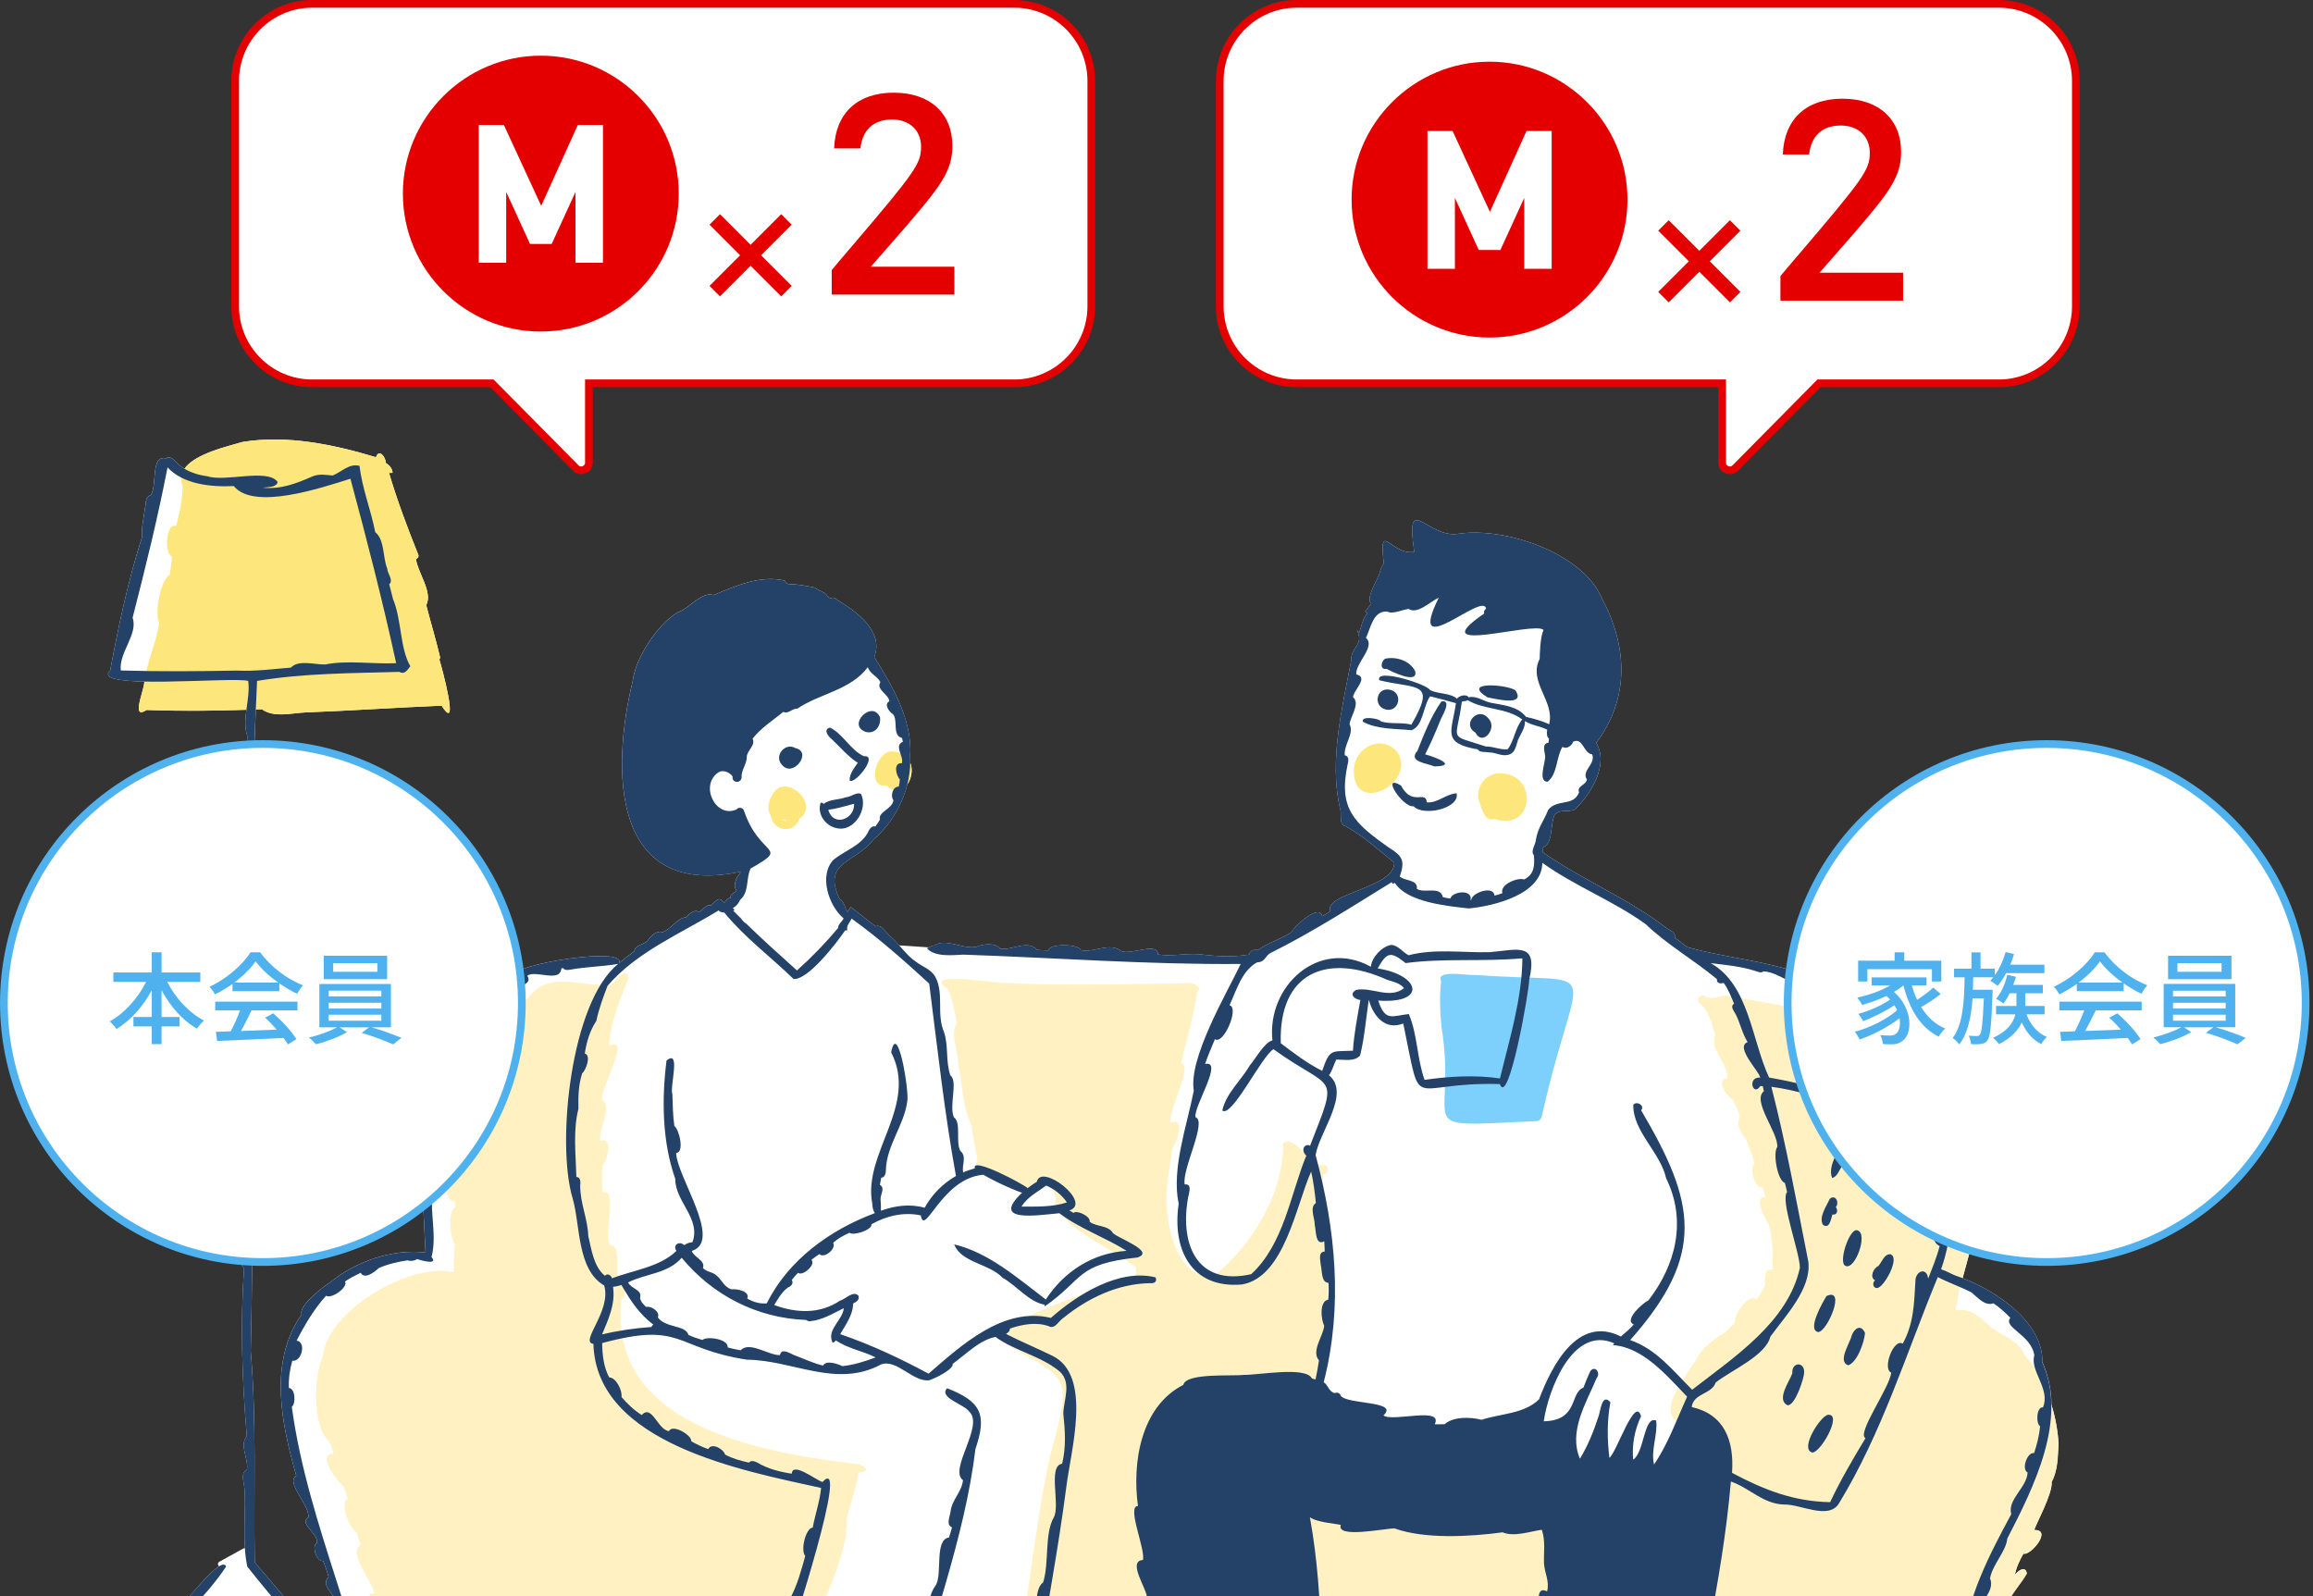 <svg width="300" height="207" viewBox="0 0 300 207" fill="none" xmlns="http://www.w3.org/2000/svg">
<rect x="0" y="0" width="300" height="207" fill="#333333" stroke="none"/>
<path d="M131.544 0.5H40.504C34.983 0.5 30.503 4.98 30.503 10.5V39.72C30.503 45.24 34.983 49.72 40.504 49.72H63.813L74.674 60.7C75.303 61.34 76.383 60.89 76.383 60V49.72H131.544C137.064 49.72 141.544 45.24 141.544 39.72V10.5C141.544 4.98 137.064 0.5 131.544 0.5Z" fill="white" stroke="#E50000" stroke-miterlimit="10"/>
<path d="M70.144 7.22C60.283 7.22 52.254 15.25 52.254 25.11C52.254 34.97 60.273 43 70.144 43C80.013 43 88.034 34.97 88.034 25.11C88.034 15.25 80.013 7.22 70.144 7.22Z" fill="#E50000"/>
<path d="M74.944 16.21L70.194 26.7L65.354 16.21H62.094V34.08H65.654V24.89L68.744 31.64H71.554L74.644 24.89V34.08H78.204V16.21H74.944Z" fill="white"/>
<path d="M93.384 38.44L92.024 37.08L95.994 33.11L92.024 29.14L93.384 27.78L97.354 31.75L101.324 27.78L102.684 29.14L98.714 33.11L102.684 37.08L101.324 38.44L97.354 34.47L93.384 38.44Z" fill="#E50000"/>
<path d="M108.184 19.25C108.354 14.69 111.194 12.02 115.924 12.02C120.654 12.02 123.524 14.72 123.524 18.91C123.524 21.38 122.684 23.17 119.804 26.65C118.354 28.41 116.494 30.57 112.944 34.59H123.784V38.21H107.874V35.03C108.254 34.557 109.12 33.533 110.474 31.96C118.684 22.33 119.464 21.22 119.464 19.05C119.464 16.88 117.944 15.5 115.714 15.5C113.314 15.5 111.864 16.82 111.594 19.25H108.184Z" fill="#E50000"/>
<path d="M168.203 0.5H259.243C264.763 0.5 269.243 4.98 269.243 10.5V39.72C269.243 45.24 264.763 49.72 259.243 49.72H235.933L225.074 60.7C224.444 61.34 223.363 60.89 223.363 60V49.72H168.203C162.683 49.72 158.203 45.24 158.203 39.72V10.5C158.203 4.98 162.683 0.5 168.203 0.5Z" fill="white" stroke="#E50000" stroke-miterlimit="10"/>
<path d="M193.194 8C183.334 8 175.304 16.03 175.304 25.89C175.304 35.75 183.324 43.78 193.194 43.78C203.064 43.78 211.084 35.75 211.084 25.89C211.084 16.03 203.064 8 193.194 8Z" fill="#E50000"/>
<path d="M197.994 16.99L193.244 27.48L188.404 16.99H185.144V34.86H188.704V25.67L191.794 32.42H194.604L197.694 25.67V34.86H201.254V16.99H197.994Z" fill="white"/>
<path d="M216.433 39.22L215.073 37.86L219.043 33.89L215.073 29.92L216.433 28.56L220.403 32.53L224.373 28.56L225.733 29.92L221.763 33.89L225.733 37.86L224.373 39.22L220.403 35.25L216.433 39.22Z" fill="#E50000"/>
<path d="M231.234 20.03C231.404 15.47 234.244 12.8 238.974 12.8C243.704 12.8 246.574 15.5 246.574 19.69C246.574 22.16 245.734 23.95 242.854 27.43C241.404 29.19 239.544 31.35 235.994 35.37H246.834V38.99H230.924V35.81C231.304 35.337 232.17 34.313 233.524 32.74C241.734 23.11 242.514 22 242.514 19.83C242.514 17.66 240.994 16.28 238.764 16.28C236.364 16.28 234.914 17.6 234.644 20.03H231.234Z" fill="#E50000"/>
<g clip-path="url(#clip0_73_8)">
<path d="M267.004 187.274C266.895 185.601 266.599 183.874 266.087 182.233C266.065 180.319 265.708 178.442 264.892 176.643C265.026 171.602 259.1 167.516 254.55 165.771C255.795 161.222 257.173 156.544 257.325 151.837C255.838 149.237 252.652 148.469 250.616 146.426C251.468 141.094 248.992 137.554 245.095 135.113C244.68 134.255 244.193 133.414 243.619 132.603C243.114 131.687 241.147 129.013 239.96 129.709C234.063 124.801 225.565 124.747 218.849 122.844C218.289 122.439 217.748 122.008 217.21 121.573C217.427 120.898 216.521 120.668 216.11 120.331C211.061 116.464 205.204 114.105 200.08 110.522C200.094 110.332 200.076 110.138 200.055 109.962C201.48 109.409 201.04 107.072 201.599 105.768C202.321 104.813 203.396 105.445 204.266 104.978C206.348 103.022 208.723 99.101 207.027 96.361C211.422 90.534 211.094 83.73 207.712 77.49C205.237 71.735 195.147 68.249 188.99 69.254C185.017 69.703 182.274 63.667 183.433 71.588C180.409 72.072 178.77 67.229 179.492 73.142C179.03 73.53 179.037 74.277 178.752 74.794C178.482 75.465 177.125 77.666 177.854 78.309C177.583 78.639 177.32 78.977 177.06 79.314C177.161 79.393 177.258 79.469 177.359 79.54C176.728 80.118 176.602 81.346 176.248 82.108C176.172 81.96 176.075 81.817 175.974 81.669C177.017 83.709 175.144 83.885 175.259 85.662C174.065 91.82 172.39 98.717 173.787 104.777C174.083 105.506 173.57 106.935 174.505 107.158C176.825 108.411 178.767 110.217 180.835 111.876C180.954 115.154 171.632 115.875 172.545 118.187C172.195 118.403 171.856 118.629 171.492 118.823C171.145 117.135 167.836 120.133 167.533 120.891C166.118 121.821 164.541 122.234 163.148 123.218C162.621 123.149 162.087 123.304 162.015 123.81C159.695 124.183 157.566 124.015 155.375 123.749C153.585 123.652 151.987 124.069 150.175 123.796C150.215 122.119 146.61 123.914 145.426 123.354C143.91 122.151 141.922 123.62 140.179 123.232C139.951 122.413 136.065 122.338 135.967 123.279C135.477 123.261 134.997 123.232 134.509 123.207C133.308 121.796 131.193 123.325 129.714 123.045C129.169 122.227 127.418 122.424 126.624 122.808C124.914 123.142 122.579 121.623 121.226 122.618C120.955 122.643 120.688 122.74 120.454 122.873C119.176 122.787 117.899 122.701 116.621 122.611C116.246 122.184 115.867 121.771 115.445 121.426C114.889 121.035 114.376 119.828 113.601 120.141C112.46 119.387 111.399 118.381 110.331 117.635C110.208 117.854 110.068 118.065 109.934 118.281C109.534 117.789 109.537 116.906 108.924 116.644C106.535 111.725 110.941 111.969 113.287 108.892C115.423 107.05 116.989 104.497 117.678 101.718C118.209 100.975 118.415 99.851 118.057 98.939C118.065 98.638 118.065 98.332 118.05 98.031C118.364 93.511 115.787 88.98 113.391 85.228C114.723 81.791 110.898 79.189 108.584 77.813C108.393 77.591 108.119 77.433 107.834 77.562C107.35 77.627 107.282 77.074 106.928 76.894C106.509 76.647 106.048 76.528 105.705 76.223C105.261 76.126 104.799 76.011 104.341 75.964C104.348 75.964 104.359 75.964 104.366 75.964C103.929 75.864 103.482 75.842 103.038 75.788H103.052C102.605 75.727 101.937 75.914 101.814 75.311C98.552 74.546 95.47 75.993 92.54 77.178C91.093 76.647 89.339 78.93 87.906 79.425C85.301 80.919 82.382 85.385 82.06 88.337C79.256 99.808 79.274 116.618 96.037 113.064C96.022 113.15 96.004 113.233 95.976 113.319V113.312C95.474 113.76 95.023 114.927 95.51 115.495C95.312 115.843 94.655 115.918 94.756 116.457C94.38 116.489 94.139 116.802 93.908 117.143C93.338 116.112 92.829 116.834 92.226 117.451C91.584 117.204 91.19 118.062 90.638 118.274C90.046 117.875 89.375 118.579 88.967 118.97C87.784 119.092 87.084 120.5 85.907 120.902C85.211 120.622 84.316 121.437 83.998 122.015C83.515 122.496 82.295 122.614 82.281 123.376C81.566 123.878 80.953 124.359 80.27 124.937C81.512 122.708 66.651 124.945 66.15 126.693C52.877 131.386 54.609 150.544 55.194 162.457C51.022 161.911 46.081 163.613 42.83 166.317C42.112 166.733 38.662 169.34 39.12 170.489C34.782 176.661 36.515 184.682 38.427 191.41C36.984 192.232 40.113 195.13 40.012 196.789C38.709 197.579 41.257 198.857 41.116 200.088C40.365 200.462 41.04 202.591 41.91 202.454C42.188 203.122 42.429 203.811 42.617 204.512C41.448 205.725 43.591 206.727 43.516 208.005C42.332 208.874 43.927 210.213 44.169 211.032C43.22 211.455 44.324 214.385 45.208 214.468C45.89 215.778 44.977 217.968 46.489 218.816C46.626 219.43 46.738 220.051 46.836 220.676C46.644 221.3 46.702 223.146 47.547 223.254C48.517 227.602 47.557 232.068 53.927 231.163C53.898 234.362 54.973 237.428 55.284 240.624C55.201 241.636 56.352 241.59 57.074 241.723C57.687 241.769 58.719 242.035 58.983 241.238C59.21 238.911 59.618 236.513 59.715 234.14C62.299 233.838 64.865 233.332 67.452 233.508C76.831 233.939 86.485 233.422 95.961 233.59C95.438 234.244 94.9 234.89 94.337 235.526C92.872 233.328 90.613 233.924 89.029 235.565C87.838 237.834 88.913 240.839 90.48 242.703C94.279 246.864 98.711 251.83 104.388 253.201C106.975 255.176 113.813 256.695 115.264 252.853C118.591 253.84 121.872 251.901 120.291 248.221C118.465 245.392 117.469 241.256 114.293 239.637C113.961 238.326 114.073 237.206 114.593 235.903C114.748 235.54 114.911 235.181 115.077 234.818C115.398 235.009 116.004 234.912 116.589 234.657C118.205 234.413 119.865 234.427 121.5 234.132C124.78 235.777 128.945 234.316 132.521 234.685C136.047 235.687 140.15 234.377 143.834 234.739C145.491 234.883 151.362 234.818 153.567 233.953C153.748 237.27 153.56 241.066 157.573 240.599C157.046 241.712 156.176 242.886 155.054 243.392C151.965 242.29 148.295 245.442 146.101 247.496C140.482 250.153 144.747 257.161 149.782 256.996C154.982 256.935 171.456 250.3 174.667 246.469C174.851 243.827 172.195 244.57 170.535 244.99C170.719 243.848 170.301 242.584 170.283 241.428C171.34 241.148 172.141 240.286 171.077 239.292C171.434 237.49 171.629 235.622 171.705 233.752C173.924 233.626 176.154 233.608 178.37 233.831C178.207 233.953 178.063 234.1 177.951 234.276C180.261 234.919 183.126 234.204 185.515 233.939C188.113 233.906 191.358 235.001 193.685 233.91C195.432 234 197.287 234.513 199.066 234.685C199.059 235.992 199.124 237.288 199.347 238.567C199.997 238.502 200.903 238.344 201.668 238.38C201.498 240.01 200.329 241.597 200.571 243.252C197.597 244.362 195.472 247.144 195.692 250.404C194.851 254.519 201.033 254.443 203.739 254.601C208.376 254.07 218.448 256.167 217.979 249.09C218.17 246.825 216.583 244.304 214.461 243.274C214.591 241.992 213.923 240.663 213.898 239.371C215.572 239.64 216.142 238.211 216.467 236.897C216.557 236.502 216.676 236.096 216.803 235.687C219.289 236.283 223.017 237.303 221.949 235.554C224.035 235.748 226.229 235.716 228.145 236.617C228.665 236.922 229.628 236.599 229.267 235.91C230.487 235.648 235.543 237.744 234.828 235.547C235.546 235.353 238.708 236.283 240.274 236.348C240.371 237.095 240.411 237.845 240.292 238.603C240.346 239.615 239.621 241.924 240.833 242.351C241.872 242.304 243.662 242.836 244.034 241.514C244.218 239.536 244.669 237.59 244.983 235.63C245.824 235.719 246.373 235.565 246.16 234.761C254.355 233.088 255.549 239.313 255.972 231.827C256.795 229.623 256.809 226.851 257.094 224.492C256.989 223.491 258.328 222.137 257.437 221.379C257.17 220.256 259.967 216.256 258.058 216.633C258.234 215.764 258.469 214.902 258.862 214.105C260.06 213.976 260.674 211.402 258.996 212.091C258.981 210.96 262.33 208.31 260.317 208.055C260.926 206.587 262.135 205.406 262.872 204.07C262.666 202.986 261.746 203.732 261.32 204.253C261.493 203.277 261.937 202.357 262.428 201.499C263.283 201.858 266.26 198.358 263.824 198.444C263.969 197.816 266.231 193.722 266.087 192.193C266.899 190.721 266.874 188.926 266.978 187.267L267.004 187.274Z" fill="white"/>
<path d="M43.692 215.441C43.606 215.441 43.523 215.433 43.436 215.433C40.333 210.906 36.504 206.763 33.036 202.63C32.884 193.482 33.306 184.391 32.52 175.26C33.195 147.413 32.004 119.821 33.177 92.013C33.444 92.002 33.711 91.999 33.978 91.988C35.519 93.126 37.85 92.473 39.654 92.397C45.486 92.175 51.437 91.766 57.283 91.525C59.694 95.349 57.283 86.452 56.983 85.54C57.052 85.45 57.074 85.349 57.077 85.242C56.55 82.98 55.865 80.743 55.284 78.488C56.15 76.826 54.255 74.413 53.945 72.525C54.197 72.406 54.284 72.234 54.284 72.033C52.877 68.528 51.534 64.974 50.455 61.33C50.603 61.344 50.758 61.344 50.913 61.322C50.921 60.773 50.473 60.321 50.04 60.037C50.04 59.305 49.163 58.127 48.763 59.301C43.285 57.653 37.208 56.378 31.477 57.319C29.546 57.883 25.31 58.831 23.935 60.784C23.866 60.741 23.79 60.708 23.725 60.662C23.101 60.382 22.246 58.877 21.553 59.445C19.496 58.96 20.409 62.952 19.55 64.231C18.753 64.453 18.98 65.347 18.799 65.893C18.67 67.142 18.302 68.417 18.417 69.663C16.609 75.296 15.378 81.152 14.296 86.933C13.166 87.988 15.451 88.329 18.731 88.398C18.72 88.473 18.706 88.549 18.698 88.624C18.612 89.722 16.981 93.41 19.016 92.081C23.325 92.239 27.645 92.193 31.96 92.053C31.805 93.237 31.708 94.401 32.076 95.449C32.076 95.981 32.054 96.501 32.025 97.033C31.232 97.007 31.116 101.108 31.989 101.047C31.989 101.801 31.942 102.655 31.849 103.434C30.69 103.136 30.643 107.459 31.621 107.506C31.661 108.411 31.665 109.319 31.646 110.227C31.646 110.22 31.639 110.26 31.639 110.296C30.661 110.471 30.008 114.909 31.769 114.216C31.758 114.812 31.73 115.408 31.672 116.001C31.008 116.18 31.213 117.046 31.134 117.57C30.914 118.697 31.56 119.559 31.437 120.643C30.416 122.496 31.657 125.239 31.076 127.389C31.181 128.327 29.738 132.714 31.34 132.412C31.38 133.231 31.408 134.06 31.416 134.883C30.766 135.199 30.705 139.144 31.39 139.507C31.776 141.187 30.369 145.514 31.791 146.304C32.256 148.013 30.535 150.185 31.812 151.574C32.419 153.345 30.42 155.847 31.758 157.29C32.303 159.276 30.225 163.358 31.654 164.45C31.159 171.645 31.387 178.958 32.015 186.286C30.979 187.435 32.292 189.252 32.022 190.631C31.055 190.994 31.784 192.616 31.722 193.399C31.722 193.388 31.722 193.374 31.722 193.36C31.867 195.844 31.61 198.325 31.769 200.803C31.704 200.795 31.632 200.803 31.56 200.842C30.524 201.413 29.488 201.984 28.453 202.551C28.193 202.695 28.236 202.993 28.41 203.147C25.855 204.734 19.153 214.41 16.844 214.963C22.358 216.525 28.449 214.977 34.169 215.656C35.226 215.803 46.471 217.778 43.703 215.444L43.692 215.441Z" fill="white"/>
<path d="M267.004 187.274C266.83 184.589 266.17 181.77 264.921 179.372C265.156 178.277 263.189 176.632 262.543 175.641C261.89 173.972 259.764 173.247 258.353 172.259C257.047 171.056 255.647 169.541 253.644 169.951C253.666 169.473 253.991 168.593 253.972 167.929C255.326 162.712 257.148 157.291 257.329 151.837C255.842 149.238 252.655 148.469 250.62 146.426C252.796 132.783 233.233 130.837 223.638 129.113C222.88 129.268 222.111 129.634 221.346 129.307C220.715 128.751 219.776 129.569 220.505 130.144C221.646 131.163 221.96 132.732 222.472 134.161C221.664 136.111 224.208 137.931 224.013 139.863C222.367 139.999 224.193 142.527 224.803 142.635C225.146 143.374 225.428 144.132 225.691 144.904C225.049 145.582 225.839 147.155 226.438 147.683C226.839 148.738 227.279 149.78 227.571 150.878C226.806 151.575 227.669 154.314 228.564 153.945C228.711 154.368 228.849 154.763 228.964 155.201C227.221 155.277 229.191 158.386 229.397 158.802C229.913 160.659 229.96 162.752 229.913 164.701C228.903 164.389 228.809 165.879 228.979 166.565C228.675 167.304 228.311 167.944 227.773 168.561C226.846 167.552 224.749 170.762 225.005 171.588C224.572 172.04 224.132 172.428 223.641 172.873C222.411 173.602 220.588 174.934 220.09 176.245C213.208 185.939 218.225 182.7 221.981 189.597C222.533 191.917 220.614 194.035 220.844 196.387C217.322 194.297 213.183 193.895 209.336 192.714C203.483 189.694 197.045 189.683 190.809 188.136C174.895 183.591 162.686 188.161 163.726 206.425C164.963 215.574 161.968 225.713 165.559 234.298C169.767 233.856 174.108 233.404 178.388 233.831C178.226 233.953 178.081 234.1 177.969 234.276C180.279 234.919 183.144 234.204 185.533 233.939C188.131 233.906 191.376 235.002 193.703 233.91C196.24 234.039 199.012 235.084 201.448 234.642C203.472 234.783 205.764 235.562 207.734 235.131C209.214 234.937 214.609 236.879 214.912 235.368C216.03 235.203 223.425 237.938 221.974 235.562C224.06 235.756 226.254 235.723 228.17 236.624C228.69 236.93 229.653 236.606 229.292 235.917C230.512 235.655 235.568 237.752 234.854 235.554C236.008 235.242 243.489 237.845 240.476 235.052C241.782 234.377 246.762 236.94 246.188 234.768C254.384 233.095 255.578 239.321 256.001 231.835C256.823 229.63 256.838 226.858 257.123 224.5C257.018 223.498 258.361 222.144 257.466 221.387C257.199 220.263 259.995 216.263 258.086 216.64C258.263 215.771 258.498 214.91 258.891 214.113C260.089 213.983 260.703 211.409 259.025 212.098C259.01 210.967 262.356 208.318 260.345 208.063C260.955 206.594 262.164 205.413 262.9 204.077C262.695 202.993 261.775 203.74 261.349 204.26C261.522 203.284 261.966 202.365 262.457 201.507C263.312 201.866 266.289 198.365 263.853 198.451C263.998 197.823 266.26 193.73 266.116 192.2C266.928 190.728 266.903 188.933 267.007 187.274H267.004Z" fill="#FFF1C2"/>
<path d="M167.14 178.639C168.489 178.711 169.095 180.058 170.2 180.571C172.325 181.067 172.394 165.768 172.062 163.93C172.221 162.687 172.332 161.438 172.379 160.185C172.892 157.636 171.286 154.932 171.618 152.304C172.581 152.271 172.318 150.825 171.394 151.151C169.749 150.907 167.89 147.155 166.425 148.257C166.515 154.677 162.459 161.466 157.457 165.488C152.701 165.911 151.478 159.596 151.272 155.926C151.276 153.593 151.734 151.202 152.066 148.968C152.625 148.265 153.809 144.638 151.806 145.669C151.535 143.895 154.823 138.097 153.195 137.885C153.903 134.743 154.906 131.645 155.292 128.471C155.422 128.438 155.537 128.388 155.631 128.288C155.148 127.444 154.166 127.433 153.275 127.541C145.476 127.634 137.718 127.885 129.908 127.455C128.905 127.473 119.27 125.918 122.925 128.234C123.557 129.648 123.849 131.232 124.095 132.747C123.167 134.09 124.351 136.466 124.297 138.132C124.878 140.621 124.78 143.579 125.968 145.798C126.173 147.385 126.516 148.947 126.794 150.519C125.672 152.192 129.306 152.39 130.302 153.079C131.875 153.905 133.445 156.655 134.618 153.733C136.18 153.194 137.4 155.036 136.743 156.418C139.143 160.034 143.964 161.797 147.371 164.371C147.353 164.845 147.313 165.294 147.284 165.825C144.924 166.041 128.905 171.563 129.403 173.685C138.291 179.045 139.378 177.562 136.271 188.477C133.73 199.927 133.163 211.671 130.215 223.035C119.36 217.085 118.4 225.394 115.095 233.609C114.366 235.059 115.528 235.124 116.614 234.65C118.231 234.406 119.891 234.42 121.525 234.126C124.806 235.77 128.966 234.309 132.546 234.678C136.072 235.68 140.175 234.37 143.856 234.732C145.798 234.901 153.531 234.786 154.368 233.436C155.224 232.539 154.188 230.851 154.206 229.702C155.689 229.993 153.628 225.598 153.704 224.633C152.853 222.683 151.932 209.194 149.915 210.246C148.876 203.377 149.453 196.487 149.818 189.608C150.092 179.049 158.872 178.923 167.143 178.636L167.14 178.639ZM152.409 228.288C152.355 228.722 152.326 229.171 152.322 229.62C151.839 227.731 151.312 225.85 151.138 223.922C151.564 225.376 152.001 226.83 152.409 228.288ZM151.333 220.683C150.554 218.881 150.381 216.963 150.323 215.021C150.608 216.92 150.965 218.787 151.333 220.683Z" fill="#FFF1C2"/>
<path d="M111.338 189.91C98.816 188.405 78.776 185.07 80.606 168.55C81.263 168.191 81.212 166.457 80.386 166.328C79.549 165.143 80.805 161.373 79.105 161.474C78.239 160.152 80.162 153.808 78.145 154.673C78.08 153.521 78.073 152.401 78.12 151.248C78.574 150.792 79.805 147.421 77.863 147.945C77.521 146.448 79.523 143.618 78.134 142.724C77.665 141.382 82.035 134.294 79.004 135.612C79.184 132.503 80.433 129.67 81.541 126.83C81.234 125.44 79.92 126.851 79.596 127.533C75.792 128.42 71.267 125.487 68.484 129.49C66.803 130.122 64.814 131.041 63.919 132.65C62.916 133.788 59.268 136.621 60.697 138.578C60.285 139.533 59.917 140.516 59.665 141.525C58.319 141.317 59.758 145.101 59.069 146.315C57.409 145.812 57.514 151.245 59.011 150.936C58.997 151.09 58.983 151.241 58.968 151.392C57.304 150.735 57.445 156.077 58.993 155.776C59.008 156.045 59.022 156.311 59.037 156.583C58.07 156.971 58.344 160.677 59.011 161.38C58.903 162.587 58.809 163.793 58.838 165.021C53.201 163.635 42.328 170.08 41.877 175.947C40.647 178.51 40.506 185.213 42.758 187.016C42.938 187.533 43.111 188.035 43.288 188.556C40.87 188.47 43.996 192.567 44.548 192.724C44.75 193.285 44.941 193.838 45.107 194.408C43.988 194.965 45.349 198.311 46.255 198.785C46.431 199.324 46.605 199.862 46.778 200.401C45.002 201.262 48.395 205.244 48.561 206.662C46.121 206.246 50.621 212.77 50.379 214.4C49.535 216.489 52.072 219.696 52.224 222.083C52.389 225.3 53.689 229.002 54.439 232.287C54.62 232.948 54.428 234.1 55.28 234.298C59.398 234.642 63.407 233.231 67.47 233.508C77.171 233.953 87.17 233.379 96.961 233.605C102.529 234.858 104.185 229.185 105.99 225.203C106.618 225.315 106.885 224.482 106.398 224.155C106.372 223.835 106.008 223.606 105.701 223.688C104.528 223.081 103.139 223.024 101.851 223.189C102.352 221.954 102.857 220.719 103.355 219.484C103.879 219.642 105.322 214.967 104.86 214.734C105.586 208.605 109.916 203.054 109.837 196.929C110.309 194.965 111.092 193.022 111.313 191.008C111.576 190.994 111.829 190.915 112.078 190.818C112.835 190.703 111.767 189.895 111.341 189.917L111.338 189.91Z" fill="#FFF1C2"/>
<path d="M186.944 133.059C189.174 146.768 182.292 146.168 199.268 145.41C199.834 145.446 199.993 144.822 200.073 144.38C204.677 123.746 208.716 127.738 191.444 126.453C190.427 126.554 186.208 125.713 186.915 127.211C186.706 129.135 186.756 131.131 186.948 133.059H186.944Z" fill="#7DD0FC"/>
<path d="M100.183 103.09C99.826 103.618 99.617 104.314 99.682 105.047C99.718 105.294 99.823 105.539 99.963 105.747C100.234 107.836 102.976 108.239 103.695 106.181C106.484 104.289 101.71 100.017 100.18 103.09H100.183ZM101.457 106.257C101.457 106.257 101.464 106.249 101.472 106.246C101.656 106.332 101.858 106.393 102.071 106.425C101.861 106.53 101.659 106.454 101.461 106.257H101.457Z" fill="#FDE67C"/>
<path d="M115.881 97.457C113.59 97.184 112.316 102.322 114.979 101.884C117.819 104.573 120.212 97.888 115.881 97.457ZM116.693 101.022C116.693 101.022 116.693 101.018 116.693 101.015C116.693 101.015 116.69 101.018 116.686 101.022C116.802 100.774 117.007 100.584 117.162 100.361C117.162 100.361 117.162 100.369 117.159 100.369C117.159 100.369 117.162 100.361 117.166 100.361C117.065 100.62 116.881 100.828 116.69 101.022H116.693Z" fill="#FDE67C"/>
<path d="M194.49 100.293C192.53 100.347 191.246 102.315 191.888 104.06C192.155 104.828 192.668 106.706 193.783 106.196C199.055 107.984 199.553 100.232 194.49 100.293Z" fill="#FDE67C"/>
<path d="M175.602 99.88C175.429 105.883 183.913 101.564 181.195 97.507C179.106 95.101 175.606 97.051 175.602 99.88Z" fill="#FDE67C"/>
<path d="M57.077 85.242C56.55 82.98 55.865 80.743 55.284 78.489C56.15 76.826 54.255 74.413 53.945 72.525C54.197 72.406 54.284 72.234 54.284 72.033C52.877 68.529 51.534 64.974 50.455 61.33C50.603 61.344 50.758 61.344 50.913 61.323C50.921 60.774 50.473 60.321 50.04 60.038C50.04 59.305 49.163 58.127 48.763 59.301C43.285 57.654 37.208 56.379 31.477 57.32C28.915 58.066 22.275 59.495 23.693 63.053C23.664 64.823 23.267 66.525 22.841 68.249C21.535 67.66 21.232 71.911 22.318 72.155C22.267 72.959 22.141 73.771 22.015 74.572C20.853 75.11 19.99 79.584 20.647 80.761C20.294 83.429 18.955 86.003 18.698 88.628C18.612 89.727 16.981 93.414 19.016 92.085C23.996 92.269 28.991 92.186 33.981 91.989C35.522 93.127 37.854 92.473 39.658 92.398C45.49 92.175 51.44 91.766 57.286 91.525C59.697 95.349 57.286 86.452 56.987 85.54C57.056 85.45 57.077 85.35 57.081 85.242H57.077Z" fill="#FDE67C"/>
<path d="M120.313 248.218C118.487 245.388 117.491 241.252 114.315 239.633C113.983 238.323 114.095 237.202 114.615 235.899C116.278 232.007 118.501 228.111 120.576 224.273C124.484 224.331 128.501 225.253 132.369 224.719C133.766 225.918 134.221 217.645 134.546 216.54C135.754 208.641 137.27 200.86 138.288 192.972C138.854 188.186 141.763 178.409 136.483 175.835C134.488 174.859 132.456 174.022 130.479 173.006C130.8 172.816 131.02 172.575 130.973 172.32C132.557 171.774 134.394 171.43 136.018 172.004C136.844 172.478 137.328 171.257 137.97 170.895C141.135 168.338 144.978 166.504 149.139 166.425C149.67 166.479 150.124 166.288 149.886 165.674C145.195 164.504 139.782 167.85 136.303 170.931C130.121 169.448 124.694 174.478 120.435 178.165C116.69 176.147 112.922 174.388 108.978 173.038C109.678 171.807 110.656 170.532 110.645 169.071C111.085 168.852 111.489 168.582 111.36 168.08C110.703 167.297 109.671 168.503 108.942 168.701C106.297 170.464 103.287 170.313 100.414 169.261C100.934 168.428 101.367 167.599 102.197 166.988C102.583 166.852 102.991 166.428 102.691 166.015C102.951 165.692 103.215 165.365 103.521 165.085C104.11 165.567 105.871 164.008 105.243 163.402C105.578 163.139 105.918 162.892 106.268 162.655C106.924 163.287 108.501 161.937 108.061 161.197C108.671 160.63 109.422 160.231 110.179 159.887C110.641 160.321 113.164 159.524 113.03 158.781C114.972 157.696 117.198 157.161 119.429 157.635C119.916 160.54 122.132 152.792 127.545 152.365C129.277 153.388 132.164 154.637 132.579 154.684C128.389 158.63 134.506 157.617 137.4 157.355C140.042 159.359 143.3 160.457 146.122 162.231C141.716 162.518 138.028 164.902 135.643 168.543C132.074 165.843 128.219 162.436 123.763 161.398C124.668 163.786 128.302 163.872 130.027 165.717C131.839 166.719 133.456 168.877 135.495 169.218C135.495 169.293 135.484 169.369 135.491 169.448C140.659 165.843 139.508 163.944 147.544 163.093C149.883 162.303 145.061 160.63 144.35 159.93C143.744 158.878 142.182 159.147 141.334 158.454C141.489 157.783 139.72 156.906 139.23 157.309C139.118 157.23 138.919 157.115 138.688 157C141.767 156.023 135.047 150.771 134.477 153.273C134.177 153.456 133.744 153.747 133.286 154.099C132.882 153.661 125.953 149.948 126.44 151.524C125.913 151.711 125.419 151.822 124.928 152.063C124.701 151.101 125.455 150.038 124.557 149.266C123.903 148.038 124.723 145.622 123.716 144.9C123.066 143.385 124.29 140.204 123.261 139.482C122.626 137.612 123.052 135.626 122.424 133.82C121.446 131.512 122.46 128.934 121.345 126.761C120.811 125.717 119.638 125.393 118.761 124.708C117.451 123.832 116.617 122.378 115.452 121.426C114.896 121.035 114.384 119.828 113.608 120.141C112.467 119.387 111.406 118.381 110.338 117.635C110.216 117.854 110.075 118.065 109.941 118.281C109.541 117.789 109.544 116.906 108.931 116.644C106.542 111.725 110.952 111.969 113.294 108.892C116.35 106.253 118.256 102.153 118.054 98.035C118.368 93.514 115.791 88.983 113.395 85.231C114.726 81.795 110.901 79.192 108.588 77.817C108.397 77.594 108.123 77.436 107.837 77.566C107.354 77.63 107.285 77.077 106.932 76.898C106.513 76.65 106.051 76.532 105.708 76.227C105.264 76.129 104.802 76.015 104.344 75.968C104.351 75.968 104.362 75.968 104.369 75.968C103.933 75.867 103.485 75.846 103.041 75.792H103.056C102.608 75.731 101.941 75.918 101.818 75.314C98.556 74.55 95.474 75.997 92.544 77.181C91.097 76.65 89.343 78.937 87.91 79.429C85.305 80.923 82.385 85.389 82.064 88.341C79.26 99.812 79.278 116.622 96.04 113.068C96.026 113.154 96.008 113.236 95.979 113.323V113.315C95.478 113.764 95.026 114.931 95.514 115.498C95.315 115.847 94.658 115.922 94.759 116.461C94.384 116.493 94.142 116.805 93.911 117.146C93.341 116.116 92.832 116.838 92.23 117.455C91.587 117.207 91.194 118.065 90.642 118.277C90.05 117.879 89.379 118.582 88.971 118.974C87.787 119.092 87.087 120.503 85.911 120.905C85.214 120.625 84.319 121.44 84.002 122.019C83.518 122.5 82.299 122.618 82.284 123.379C81.57 123.882 80.956 124.363 80.274 124.941C81.515 122.711 66.655 124.948 66.153 126.697C52.88 131.389 54.612 150.548 55.197 162.461C51.025 161.915 46.085 163.617 42.834 166.321C42.115 166.737 38.666 169.344 39.124 170.493C34.786 176.664 36.518 184.685 38.431 191.414C36.987 192.236 40.116 195.134 40.015 196.792C38.712 197.579 41.26 198.86 41.119 200.092C40.369 200.465 41.044 202.594 41.913 202.458C42.191 203.126 42.433 203.815 42.621 204.515C41.451 205.729 43.595 206.731 43.519 208.009C42.336 208.878 43.931 210.217 44.172 211.035C43.223 211.459 44.328 214.389 45.212 214.471C45.894 215.782 44.981 217.972 46.493 218.819C46.63 219.433 46.742 220.055 46.839 220.679C46.648 221.304 46.706 223.149 47.55 223.257C48.521 227.605 47.561 232.072 53.93 231.167C53.901 234.366 54.977 237.432 55.287 240.628C55.204 241.64 56.355 241.593 57.077 241.726C57.691 241.773 58.723 242.039 58.986 241.242C59.318 237.849 60.047 234.298 59.618 230.894C65.911 231.217 72.234 230.521 78.484 231.364H78.466C84.009 231.063 89.53 230.305 95.156 231.074C95.907 231.135 98.209 231.228 97.184 229.989C96.189 229.803 95.084 230.061 94.045 229.899C93.504 228.689 91.685 229.939 90.642 229.537C89.693 229.35 87.946 228.672 87.286 229.591C86.221 229.756 81.988 228.151 82.158 229.885C81.068 230.169 76.68 228.549 76.499 230.022C75.236 229.738 74.016 229.102 72.559 229.246C72.003 229.246 71.068 229.117 71.09 229.878C70.307 229.372 66.684 229.185 66.012 229.925C64.096 230.029 61.527 228.607 59.82 229.716C56.673 228.409 52.216 232.086 49.712 228.826C50.004 228.786 50.322 228.7 50.553 228.506C50.372 228.158 49.889 227.86 49.416 227.745C47.431 212.296 39.929 197.923 37.85 182.47C38.391 182.047 38.312 180.061 37.467 180.022C37.42 178.815 37.579 177.652 37.915 176.481C39.117 176.697 39.777 174.04 38.474 173.882C39.528 171.814 40.798 169.692 42.296 168.055C42.942 168.521 45.19 166.988 44.753 166.202C45.046 165.997 45.356 165.829 45.663 165.649C45.663 165.649 45.659 165.649 45.656 165.653C46.024 165.455 46.395 165.261 46.774 165.078C47.29 166.005 48.615 164.963 49.12 164.471C50.304 163.947 51.581 163.664 52.859 163.463C53.252 163.606 53.761 163.531 54.114 163.301C54.598 163.484 56.9 164.109 55.969 163.039C56.677 160.332 55.782 157.474 56.074 154.677C56.547 153.919 57.048 151.165 55.778 151.047C55.771 150.472 55.829 149.902 55.894 149.331C56.572 149.097 56.781 146.512 56.211 146.081C55.572 143.863 58.506 140.146 57.124 139.037C57.362 138.287 57.647 137.551 57.994 136.843C59.048 137.475 60.004 134.707 59.019 134.337C60.769 131.616 63.273 129.023 66.37 127.81C67.077 128.248 69.199 127.562 68.376 126.557C69.455 125.753 72.66 127.53 72.808 125.598C72.88 125.587 72.956 125.569 73.031 125.559C73.237 125.875 73.656 125.817 73.98 125.76C76.023 125.386 78.159 125.365 80.184 125.017C74.038 129.903 72.14 148.2 74.255 155.373C75.29 158.852 74.8 164.665 78.361 166.723C79.35 170.069 75.092 174.072 76.968 174.302C77.315 187.271 96.502 190.771 106.499 192.986C106.336 194.688 105.734 196.412 105.412 198.121C104.463 198.218 103.806 201.151 104.445 201.805C103.929 203.636 103.438 205.506 102.543 207.19C102.211 207.811 100.649 209.675 102.24 209.61C101.944 211.969 99.656 214.371 99.898 216.554C98.942 219.024 97.715 221.451 96.621 223.792C96.979 224.697 98.855 224.83 100.609 224.859C99.566 229.023 97.134 232.37 94.337 235.544C92.872 233.346 90.613 233.942 89.029 235.583C87.838 237.852 88.913 240.857 90.48 242.721C94.279 246.882 98.711 251.848 104.387 253.219C106.975 255.194 113.813 256.713 115.264 252.871C118.591 253.858 121.872 251.919 120.291 248.239L120.313 248.218ZM135.686 153.768C136.729 154.185 137.739 154.996 138.382 155.951C136.548 156.565 134.423 156.497 132.485 156.494C133.239 155.258 134.553 154.605 135.686 153.772V153.768ZM59.058 230.89C58.142 233.914 58.586 237.436 57.976 240.667C57.449 240.674 56.937 240.567 56.417 240.47C56.233 237.314 54.811 234.194 55.193 231.059C56.482 230.962 57.77 230.908 59.058 230.89ZM118.992 224.912C116.931 229.54 112.395 234.262 113.258 239.518C111.54 239.285 109.674 239.601 108.462 240.883C107.852 240.355 107.148 240.075 106.398 239.949C105.286 235.21 109.313 230.28 110.984 225.814C114.615 225.182 116.033 229.034 117.429 223.645C117.989 224.022 118.725 224.051 119.378 224.169C119.234 224.467 119.107 224.758 118.988 224.916L118.992 224.912ZM111.074 240.592C111.074 240.592 111.031 240.61 111.013 240.62C111.035 240.613 111.053 240.599 111.074 240.592ZM104.525 171.196C104.705 171.261 104.878 171.43 105.109 171.358H105.091C106.654 171.211 108.036 170.356 109.44 169.67C109.303 171.207 107.332 172.345 107.902 173.936C108.011 174.331 108.242 174.04 108.411 173.846C109.963 174.905 111.904 175.221 113.572 176.054C112.179 176.575 110.728 177.034 109.248 177.189C108.657 176.891 107.155 176.366 106.748 177.113C105.456 176.812 104.261 176.219 102.962 175.742C102.417 175.512 101.367 174.78 101.158 175.753C99.754 175.828 97.181 173.893 96.073 175.131C95.503 175.031 94.936 174.92 94.377 174.754C94.507 173.688 91.735 173.254 91.1 173.792C90.483 173.616 89.873 173.408 89.292 173.139C88.942 171.828 86.304 172.263 85.323 170.859C85.669 170.148 84.428 169.319 83.807 169.512C83.46 169.189 83.053 168.802 83.02 168.299C83.338 167.276 81.862 167.175 81.465 166.328C83.767 165.168 86.625 165.208 88.415 163.132C92.439 168.008 98.18 170.952 104.528 171.196H104.525ZM95.99 116.715C97.188 115.728 96.748 113.944 97.314 112.755C97.307 112.734 97.293 112.712 97.282 112.691C102.616 109.65 98.57 111.348 96.474 105.09C96.315 104.702 95.752 104.662 95.521 104.989C92.782 106.199 90.649 101.726 93.269 100.121C93.875 99.833 94.64 100.192 95.019 100.706C94.871 101.571 96.131 101.657 96.192 100.821C96.109 99.884 96.892 99.083 96.853 98.16C96.907 97.302 98.047 96.649 97.607 95.819C98.682 94.412 100.198 93.471 101.609 92.322C102.211 92.678 102.764 91.852 103.406 91.916C106.3 89.953 110.338 89.515 112.558 86.531C112.85 87.425 113.795 87.698 114.196 88.473C113.572 89.439 115.224 90.003 115.354 90.94C114.586 91.378 115.34 92.337 115.86 92.663C116.491 93.518 115.697 95.381 116.996 95.719C117.047 95.88 117.065 96.046 117.097 96.207C115.892 96.721 117.274 98.096 116.967 98.993C115.842 98.885 116.202 100.573 116.708 101.076C116.7 101.399 116.65 101.715 116.567 102.031C115.784 101.984 115.448 103.251 115.881 103.779C115.73 104.975 113.871 105.251 114.131 106.307C113.954 106.612 113.752 106.903 113.539 107.19C112.987 107.05 112.702 107.657 112.514 108.073C111.536 109.747 109.534 110.339 108.094 111.52C106.192 113.545 107.455 117.455 109.418 119.117C109.227 119.538 108.678 119.879 108.714 120.349C107.087 122.291 105.275 124.166 103.366 125.867C101.165 123.886 98.949 121.904 96.82 119.828C96.82 119.828 96.82 119.828 96.82 119.825C96.47 119.62 96.225 119.29 95.99 118.967C95.986 118.977 95.979 118.988 95.976 118.999C95.683 118.708 95.391 118.414 95.102 118.119C95.16 118.094 95.218 118.065 95.279 118.037C95.203 117.943 95.127 117.846 95.055 117.753C95.485 117.57 95.81 117.136 95.997 116.715H95.99ZM76.301 160.328C76.229 158.052 75.251 156.102 75.254 153.79C75.301 153.356 75.341 152.688 74.756 152.641C74.68 149.654 74.305 146.642 75.023 143.812C74.991 142.258 75.013 140.768 75.51 139.199C75.99 138.854 76.719 136.84 75.846 136.646C76.084 135.12 76.503 133.68 77.347 132.409C77.672 130.851 78.21 129.408 78.802 127.853C82.63 123.412 88.397 121.035 93.204 118.083C93.489 118.378 93.724 118.32 93.944 118.363C96.65 121.659 99.906 124.04 102.915 126.966C104.763 127.178 108.491 122.324 109.613 120.683C109.714 120.69 109.819 120.676 109.912 120.636C109.707 120.123 110.259 119.602 110.454 119.139C114.008 121.695 117.375 124.69 120.518 127.569C121.579 135.827 122.492 144.326 123.99 152.526C122.287 153.492 120.89 154.91 119.927 156.644C118.025 156.106 116.073 156.372 114.25 157.032C114.286 156.479 114.218 155.768 114.21 155.582C114.153 154.964 114.856 154.081 114.124 153.672C114.182 153.363 114.243 153.065 114.297 152.756C114.791 152.72 114.885 152.167 114.903 151.765C114.965 148.613 117.231 146.002 117.668 142.9C117.982 141.784 116.423 132.179 115.582 136.488C119.147 143.371 111.886 149.557 113.131 156.091C113.16 156.526 113.214 156.975 113.471 157.341C107.646 159.51 102.222 163.434 99.451 169.049C98.541 169.114 97.762 168.895 96.925 168.428C97.322 167.452 95.532 167.136 94.868 167.225C93.81 166.87 93.67 165.976 92.883 165.391C92.352 164.92 91.627 164.989 91.176 164.457C91.515 163.448 90.021 163.114 89.725 162.249C93.796 160.982 87.78 152.63 87.697 149.539C88.827 149.485 88.073 146.426 87.466 146.049C87.268 144.66 87.257 143.335 87.21 141.913C86.838 140.99 88.361 135.971 86.449 137.558C85.817 142.574 85.878 148.081 87.585 152.896C87.546 155.826 90.956 158.073 89.812 161.107C89.437 161.136 89.058 161.272 88.747 161.495C88.123 160.892 87.192 161.473 87.737 162.242C85.536 164.36 82.136 164.737 79.372 165.796C79.303 165.405 78.715 165.071 78.477 165.48C77.001 164.317 76.716 162.052 76.304 160.317L76.301 160.328ZM79.52 167.013C79.513 166.978 79.509 166.938 79.505 166.899C79.884 166.866 80.249 166.784 80.602 166.662C81.71 168.575 82.887 170.435 84.742 171.796C84.633 171.875 84.543 171.972 84.496 172.108C82.331 172.263 80.198 172.571 78.091 173.074C78.874 171.178 79.819 169.196 79.523 167.013H79.52ZM102.132 213.402C102.554 212.026 110.371 188.226 106.672 192.215C105.871 191.992 102.778 189.536 102.695 191.137C101.118 190.893 99.613 190.516 98.231 189.701C97.895 189.54 97.423 189.342 97.141 189.701C96.051 189.464 95.07 189.191 94.052 188.667C93.839 187.938 92.327 187.052 91.854 187.946C91.086 187.687 90.36 187.324 89.657 186.933C89.761 186.136 87.203 184.65 86.773 185.612C85.315 185.49 84.565 182.054 83.233 183.533C82.223 182.897 81.389 182.09 80.606 181.188C80.761 180.406 79.91 178.643 79.015 178.65C78.289 177.289 78.127 175.738 78.098 174.198C88.635 171.354 87.383 174.884 96.889 176.352C102.832 176.399 108.465 180.09 114.268 176.97C116.311 176.209 118.443 179.307 120.526 179.016C121.244 178.797 123.709 177.602 123.571 176.884C125.358 175.598 127.014 173.817 129.114 173.397C131.677 175.253 135.011 175.846 137.469 177.903C139.024 179.375 137.956 181.551 137.912 183.346C138.14 185.551 138.299 187.608 137.761 189.845C135.856 190.107 137.559 195.187 136.678 196.81C135.451 198.932 136.105 202.659 135.296 205.241C133.73 206.357 134.82 211.161 134.008 213.351C132.759 214.755 133.607 217.527 133.084 219.387C131.825 219.678 132.6 222.733 132.229 223.835C127.44 223.613 122.51 223.548 117.769 222.747C120.526 211.172 125.098 199.711 126.516 187.938C128.032 183.476 127.288 181.806 122.842 180.054C121.695 181.271 125.065 182.133 125.701 183.073C127.711 184.904 122.987 190.585 124.903 191.981C124.708 193.593 123.496 194.441 123.29 196.031C123.225 196.659 122.651 197.783 123.478 198.092C123.369 198.541 123.218 198.979 123.081 199.417C121.157 199.686 122.269 204.16 121.363 205.621C120.01 207.37 120.555 210.292 119.605 212.389C117.852 213.477 118.548 217.021 117.61 218.916C116.552 220.913 116.859 223.458 115.484 225.447C113.474 224.6 111.475 224.561 109.331 224.765C106.823 224.797 104.474 223.702 101.962 223.771C101.962 223.142 101.067 223.157 100.927 223.738C99.931 223.706 98.935 223.656 97.96 223.473C99.664 220.277 101.132 216.884 102.132 213.402ZM96.398 234.707C99.418 232.33 100.526 228.506 101.811 224.851C104.64 224.797 106.961 226.051 109.761 225.839C108.361 229.372 103.774 236.456 105.254 239.859C102.868 240.279 99.599 239.464 98.137 241.852C95.784 240.531 94.139 236.718 96.394 234.707H96.398ZM114.218 253.298C112.882 253.855 111.417 254.135 109.981 254.092C109.072 254.128 107.715 252.35 107.112 253.481C105.856 253.496 103.626 250.02 103.11 251.819C101.284 251.672 99.314 247.367 98.383 248.864C95.986 246.957 93.713 244.897 91.909 242.405C91.699 241.744 91.324 240.506 90.436 240.681C88.3 238.136 91.111 232.438 93.774 236.649C93.893 236.825 94.103 236.937 94.312 236.951C94.211 239.622 95.925 242.728 98.779 243.094C98.765 242.94 98.729 242.803 98.682 242.671C100.501 240.606 103.687 241.127 106.235 241.03C109.299 241.723 110.187 245.256 111.731 247.561C113.052 248.537 113.29 250.042 114.077 251.363C112.976 251.665 114.517 252.584 114.218 253.302V253.298ZM119.476 251.068C118.599 252.052 116.026 252.487 115.286 251.392C113.904 247.837 111.388 244.66 109.248 241.529C110.638 240.513 112.449 240.365 114.145 240.728C115.488 241.31 115.892 243.08 116.834 244.135C117.321 246.358 120.103 248.444 119.479 251.068H119.476Z" fill="#244267"/>
<path d="M183.339 104.573C184.645 105.951 189.413 104.813 188.914 102.892C187.543 102.971 186.464 104.181 185.064 104.07C184.909 102.408 183.18 104.68 181.708 101.876C178.987 100.268 181.957 104.785 183.335 104.573H183.339Z" fill="#244267"/>
<path d="M186.027 99.406C189.214 99.342 186.11 98.175 184.844 97.841C185.562 96.43 186.208 94.94 186.796 93.468C187.002 92.904 188.413 90.7 186.955 90.98C185.631 92.843 184.674 95.27 183.844 97.381C182.56 98.835 185.082 98.965 186.031 99.406H186.027Z" fill="#244267"/>
<path d="M192.938 90.452C193.97 90.621 197.954 91.68 196.55 89.529C195.439 88.768 189.43 88.308 192.938 90.452Z" fill="#244267"/>
<path d="M179.864 86.754C180.517 87.12 183.949 88.793 183.552 87.062C182.888 85.702 181.105 85.124 179.669 85.429C179.102 85.752 178.929 86.922 179.86 86.754H179.864Z" fill="#244267"/>
<path d="M179.81 92.035C181.412 92.351 182.033 89.982 180.387 89.483C178.456 88.98 178.02 91.705 179.81 92.035Z" fill="#244267"/>
<path d="M191.379 95.026C192.336 96.889 194.299 94.351 193.032 93.17C191.744 91.529 189.503 93.96 191.379 95.026Z" fill="#244267"/>
<path d="M107.877 95.87C108.999 96.904 109.945 98.11 111.262 98.933C110.768 99.64 110.179 100.333 110.201 101.234C110.208 101.234 110.201 101.234 110.201 101.245C110.934 101.751 113.961 97.895 112.06 98.085C110.299 97.292 109.353 95.191 107.653 94.369C106.722 94.595 107.412 95.518 107.877 95.866V95.87Z" fill="#244267"/>
<path d="M108.483 107.406C110.789 107.98 112.648 104.874 111.666 102.957C111.028 102.702 110.364 103.388 109.681 103.409C108.844 103.751 107.552 103.646 106.845 104.268C106.654 104.102 106.423 103.973 106.38 104.329C106.044 105.704 107.123 107.122 108.483 107.406ZM110.782 104.246C110.854 106.318 108.036 107.273 107.437 105.036C108.57 104.874 109.678 104.544 110.782 104.246Z" fill="#244267"/>
<path d="M112.298 94.932C113.518 95.234 114.272 94.16 114.145 93.04C113.149 90.699 109.768 94.049 112.298 94.932Z" fill="#244267"/>
<path d="M101.414 99.191C102.861 100.964 105.423 97.493 103.164 97.029C101.84 96.236 100.339 98.035 101.414 99.191Z" fill="#244267"/>
<path d="M239.224 150.932C239.657 150.171 241.071 145.733 239.04 147.593C238.621 149.191 236.986 151.162 237.632 152.785C238.462 152.584 238.574 151.385 239.224 150.932Z" fill="#244267"/>
<path d="M237.322 155.492C236.9 156.451 235.86 157.844 236.441 158.86C237.3 159.449 237.466 158.149 237.668 157.506C238.26 157.675 238.459 156.935 238.105 156.569C238.61 155.966 238.065 154.849 237.322 155.492Z" fill="#244267"/>
<path d="M244.276 152.365C244.297 151.589 246.091 149.995 244.611 149.833C243.951 149.941 243.778 150.742 243.482 151.245C243.071 151.905 241.688 153.489 242.443 154.181C242.699 156.027 244.02 153.097 244.276 152.365Z" fill="#244267"/>
<path d="M239.386 164.192C240.627 164.72 242.305 160.045 240.952 159.592C239.945 159.036 238.321 163.861 239.386 164.192Z" fill="#244267"/>
<path d="M236.903 168.091C236.445 168.831 234.327 172.486 235.81 172.762C236.936 172.834 239.527 166.899 236.903 168.091Z" fill="#244267"/>
<path d="M232.472 178.112C232.075 179.214 230.342 181.544 231.858 182.269C232.879 182.269 233.973 178.747 233.998 178.076C234.117 176.55 232.342 176.618 232.472 178.112Z" fill="#244267"/>
<path d="M240.173 173.189C239.963 174.191 238.285 176.568 239.707 177.081C240.884 176.708 241.818 174.058 241.894 172.88C241.382 171.713 240.526 172.259 240.173 173.193V173.189Z" fill="#244267"/>
<path d="M245.164 162.673C244.37 162.644 244.088 163.696 243.626 164.199C243.002 164.447 242.435 165.682 243.204 166.055C242.814 166.346 242.901 167.082 243.46 167.057C244.352 167.028 246.546 163.025 245.164 162.673Z" fill="#244267"/>
<path d="M237.058 183.504C236.066 183.748 233.533 187.727 234.926 188.344C235.868 188.922 239.155 183.253 237.058 183.504Z" fill="#244267"/>
<path d="M43.693 215.441C43.606 215.441 43.523 215.434 43.436 215.434C40.333 210.906 36.504 206.763 33.036 202.63C32.884 193.482 33.307 184.391 32.52 175.261C33.227 146.178 31.888 117.38 33.343 88.315C39.369 87.31 45.666 87.317 51.801 87.141C52.534 87.554 52.851 86.829 53.223 86.416C51.848 84.046 52.119 80.438 50.968 77.673C50.968 77.684 50.975 77.699 50.978 77.706C50.823 77.063 50.65 76.428 50.488 75.788C51.083 75.239 50.239 74.399 50.221 73.724C49.625 72.299 49.917 70.026 48.669 69.021C48.088 66.073 46.98 63.366 46.626 60.418C45.291 60.07 44.31 61.211 43.144 61.675C42.368 61.614 41.423 61.413 40.538 61.786C38.413 62.709 36.54 63.473 34.064 63.258C34.739 63.154 35.883 63.24 36.013 62.508C34.7 60.716 29.283 62.54 26.916 61.775C25.8 61.628 24.639 61.287 23.729 60.666C23.105 60.386 22.25 58.881 21.557 59.449C19.5 58.964 20.413 62.956 19.554 64.234C18.756 64.457 18.984 65.351 18.803 65.897C18.673 67.146 18.305 68.421 18.421 69.667C16.609 75.297 15.379 81.153 14.296 86.933C11.449 89.594 30.282 87.737 32.191 88.319C32.52 90.653 31.322 93.295 32.072 95.45C32.072 95.981 32.051 96.501 32.022 97.033C31.228 97.008 31.113 101.108 31.986 101.047C31.986 101.801 31.939 102.655 31.845 103.435C30.687 103.137 30.64 107.459 31.618 107.506C31.657 108.411 31.661 109.319 31.643 110.228C31.643 110.22 31.636 110.26 31.636 110.296C30.658 110.472 30.005 114.91 31.766 114.217C31.755 114.813 31.726 115.409 31.668 116.001C31.004 116.181 31.21 117.046 31.131 117.57C30.91 118.697 31.556 119.559 31.434 120.643C30.412 122.496 31.654 125.239 31.073 127.39C31.177 128.327 29.734 132.714 31.336 132.413C31.376 133.231 31.405 134.061 31.412 134.883C30.762 135.199 30.701 139.145 31.387 139.507C31.773 141.188 30.366 145.514 31.787 146.304C32.253 148.013 30.532 150.185 31.809 151.575C32.415 153.345 30.416 155.847 31.755 157.291C32.3 159.276 30.221 163.358 31.65 164.45C31.156 171.642 31.383 178.959 32.011 186.287C30.975 187.436 32.289 189.253 32.018 190.631C31.051 190.994 31.78 192.617 31.719 193.399C31.719 193.389 31.719 193.374 31.719 193.36C31.91 196.642 31.394 199.916 32.072 203.183C35.353 207.348 38.857 211.193 42.043 215.401C40.448 215.743 38.59 213.99 37.193 215.028C35.807 215.254 31.928 213.172 31.448 214.504C29.759 214.755 25.111 213.01 24.379 214.543C22.791 214.63 21.116 214.184 19.557 214.475C22.683 210.687 26.659 207.201 29.333 203.176C28.402 200.972 19.565 214.317 16.84 214.971C22.354 216.532 28.446 214.985 34.166 215.664C35.223 215.811 46.468 217.785 43.7 215.452L43.693 215.441ZM30.726 86.973C25.75 87.073 20.597 87.109 15.667 86.958C15.4 84.617 17.955 82.222 17.197 80.122C18.861 73.656 20.463 67.164 21.73 60.619C23.711 62.766 27.233 63.197 30.319 63.042C32.928 66.234 41.592 63.297 45.453 62.091C47.597 70.058 49.643 77.997 51.383 86.014C48.308 86.161 45.121 85.601 42.191 86.179C40.87 86.222 38.662 85.529 37.742 86.588C35.403 86.768 33.094 87.095 30.723 86.973H30.726Z" fill="#244267"/>
<path d="M264.896 176.643C265.04 171.257 258.256 166.956 253.63 165.441C253.651 165.452 253.673 165.462 253.695 165.473C253.07 165.225 252.439 164.838 251.76 164.626C253.381 160.145 253.15 155.258 254.409 150.666C252.857 148.727 250.144 148.153 247.996 146.939C247.195 141.913 246.672 136.901 243.619 132.603C243.114 131.687 241.147 129.013 239.96 129.709C234.063 124.801 225.565 124.747 218.849 122.844C218.289 122.439 217.748 122.008 217.21 121.573C217.427 120.898 216.521 120.668 216.11 120.331C211.061 116.464 205.204 114.105 200.08 110.522C200.094 110.332 200.076 110.138 200.055 109.962C201.48 109.409 201.04 107.072 201.599 105.768C202.321 104.813 203.396 105.445 204.266 104.978C206.348 103.022 208.723 99.101 207.027 96.361C211.422 90.534 211.094 83.73 207.712 77.49C205.237 71.735 195.147 68.249 188.987 69.254C185.013 69.703 182.271 63.667 183.429 71.588C180.405 72.072 178.767 67.232 179.489 73.142C179.027 73.53 179.034 74.277 178.749 74.794C178.478 75.465 177.121 77.666 177.85 78.309C177.579 78.639 177.316 78.977 177.056 79.314C177.157 79.393 177.255 79.469 177.356 79.54C176.724 80.118 176.598 81.346 176.244 82.108C176.168 81.96 176.071 81.817 175.97 81.669C177.013 83.709 175.14 83.885 175.255 85.662C174.061 91.82 172.387 98.717 173.783 104.777C174.079 105.506 173.567 106.935 174.501 107.158C176.822 108.411 178.763 110.217 180.831 111.876C180.95 115.154 171.629 115.875 172.542 118.187C172.192 118.403 171.852 118.629 171.488 118.823C171.142 117.135 167.832 120.133 167.529 120.891C166.115 121.821 164.538 122.234 163.145 123.218C162.618 123.149 162.084 123.3 162.011 123.806C159.691 124.18 157.562 124.011 155.371 123.745C153.582 123.648 151.983 124.065 150.171 123.792C150.211 122.115 146.606 123.911 145.422 123.35C143.907 122.148 141.918 123.616 140.175 123.228C139.948 122.41 136.061 122.334 135.964 123.275C135.473 123.257 134.993 123.228 134.506 123.203C133.304 121.792 131.189 123.322 129.71 123.042C129.165 122.223 127.415 122.424 126.621 122.805C124.91 123.139 122.575 121.62 121.222 122.614C120.865 122.647 120.515 122.805 120.241 123.009C121.262 124.151 123.528 123.878 124.95 123.817C136.967 124.223 148.919 125.124 160.925 125.024C158.984 129.048 154.137 137.274 154.837 141.478C153.928 146.056 151.922 151.654 152.878 156.127C152.008 161.98 154.473 167.186 161.106 166.593C166.602 165.631 168.096 156.339 170.059 151.952C170.362 153.294 170.535 154.662 170.669 156.027C169.803 156.612 170.553 157.984 170.517 158.86C170.708 159.524 170.571 161.66 171.759 160.985C171.795 161.423 171.798 161.879 171.82 162.321C170.893 162.367 171.282 163.545 171.315 164.145C171.495 164.809 171.351 166.367 172.293 166.374C172.361 167.103 172.332 167.832 172.278 168.561C171.08 168.769 171.344 171.175 171.748 171.943C171.668 173.214 170.012 175.257 171.073 176.431C170.957 177.268 170.802 178.086 170.625 178.919C170.459 178.876 170.297 178.833 170.16 178.776C169.334 177.181 163.21 178.363 161.319 178.32C159.828 178.513 153.827 178.029 153.48 179.616C147.956 182.441 146.822 189.698 147.595 195.32C146.09 195.345 148.569 200.846 148.244 202.336C146.166 202.422 148.764 206.145 148.746 207.1C148.082 209.351 150.157 211.965 150.103 214.425C149.446 214.683 149.713 215.509 149.731 216.048C149.551 217.965 151.218 219.006 151.294 220.744C150.074 220.992 151.106 225.113 152.037 225.49C152.434 226.966 152.282 228.478 152.578 229.96C151.474 230.011 150.366 230.043 149.258 230.039C148.186 228.743 145.888 230.614 144.639 230.327C144.379 228.75 142.052 230.628 140.951 230.327C140.605 228.262 136.66 230.933 134.975 230.237C134.672 229.228 127.386 230.567 125.773 230.384C125.751 229.328 124.409 229.853 123.781 229.975C122.958 230.032 116.805 229.246 117.65 230.643C129.161 232.133 141.294 231.318 153.109 231.03C154.307 234.351 152.243 241.227 157.566 240.606C157.039 241.719 156.169 242.893 155.047 243.399C151.958 242.297 148.288 245.449 146.093 247.503C140.475 250.16 144.74 257.169 149.774 257.003C154.974 256.942 171.448 250.307 174.66 246.476C174.844 243.834 172.188 244.581 170.528 244.997C170.712 243.855 170.293 242.591 170.275 241.435C171.333 241.155 172.134 240.294 171.069 239.299C171.618 236.545 171.806 233.637 171.733 230.808C174.195 231.296 199.499 232.492 198.64 229.932C197.889 228.969 195.923 230.589 194.652 230.154C193.534 230.248 191.249 228.865 190.632 230.395C189.846 230.38 189.059 230.345 188.279 230.262C187.713 228.855 185.638 230.564 184.461 230.158C183.086 230.495 181.376 229.228 180.282 230.248C178.77 230.625 177.641 229.666 176.125 229.942C175.905 229.644 175.544 229.659 175.198 229.677C174.014 229.763 172.87 229.964 171.708 230.169C171.282 219.092 171.892 207.721 169.897 196.785C170.777 197.456 173.245 197.607 173.906 197.783C173.274 199.56 179.481 198.25 180.867 198.232C184.797 199.65 190.672 199.309 194.891 198.742C196.366 199.37 198.391 198.638 199.972 198.408C200.47 199.862 200.213 201.252 200.257 202.777C200.343 204.056 201 205.079 200.661 206.4C198.167 205.144 200.809 212.166 200.105 213.534C198.023 213.879 200.433 218.575 199.784 220.245C198.925 220.029 198.965 221.081 199.041 221.641C200.26 227.203 198.384 233.063 199.347 238.581C199.997 238.516 200.903 238.358 201.668 238.394C201.498 240.024 200.329 241.611 200.571 243.266C197.597 244.376 195.472 247.158 195.692 250.419C194.851 254.533 201.033 254.458 203.739 254.616C208.376 254.084 218.448 256.181 217.979 249.104C218.17 246.839 216.582 244.318 214.461 243.288C214.59 242.006 213.923 240.678 213.898 239.385C215.572 239.655 216.142 238.226 216.467 236.911C216.875 235.098 217.878 233.138 217.748 231.31C220.069 218.202 223.349 205.467 224.5 192.153C226.882 192.958 228.668 195.065 231.385 195.137C233.515 195.072 237.112 197.148 238.48 195.047C244.131 185.798 247.213 175.58 251.334 165.638C252.749 166.371 254.276 166.899 255.676 167.606C256.473 168.223 257.43 169.458 258.552 169.038C259.357 169.577 260.05 170.209 260.746 170.916C259.739 172.191 263.427 173.052 263.857 175.778C263.243 177.792 265.979 180.161 264.975 182.531C264.113 182.449 264.041 184.664 264.607 184.987C264.485 186.19 264.214 187.303 263.824 188.462C262.929 188.308 262.15 190.563 262.983 190.983C262.89 192.943 260.324 194.494 260.865 196.383C258.122 201.474 254.968 207.427 254.694 213.161C253.269 217.006 253.07 221.139 251.991 225.074C251.905 225.573 251.457 226.305 252.027 226.654C251.97 227.278 251.782 227.957 251.941 228.567C251.472 228.851 251.363 230.065 251.327 230.571C250.4 230.718 249.469 230.88 248.538 231.027C246.914 230.352 245.315 232.104 243.547 231.716C243.493 230.589 240.732 230.416 240.443 231.479C239.148 231.73 237.25 230.316 236.109 231.4C234.944 231.429 233.666 231.389 232.446 231.249C232.335 230.366 229.65 230.187 229.693 231.249C228.188 231.644 226.597 230.208 225.24 231.228C224.911 231.235 224.587 231.228 224.258 231.221C223.749 230.398 217.965 230.718 220.465 231.831C226.806 232.887 233.359 232.161 239.783 232.542C239.769 234.553 240.62 236.56 240.295 238.613C240.35 239.626 239.624 241.934 240.837 242.362C241.876 242.315 243.666 242.846 244.038 241.525C244.312 238.567 245.192 235.684 245.304 232.711C247.581 232.298 250.183 231.942 252.226 231.641C252.475 230.768 252.662 229.716 252.688 228.837C253.536 225.946 253.521 223.397 254.07 220.654C254.593 219.972 255.517 217.872 254.709 217.225C254.409 215.685 258.465 209.33 256.347 209.779C256.387 207.958 258.859 206.555 258.112 204.698C258.458 202.86 260.197 201.216 260.349 199.546C263.813 192.839 268.23 184.05 264.871 176.646L264.896 176.643ZM158.8 240.671C159.799 240.689 160.795 240.61 161.781 240.376C163.015 240.362 164.112 241.446 165.396 241.105C166.486 241.694 167.988 240.8 169.164 241.486C169.388 242.706 169.312 243.981 169.597 245.191C168.832 245.406 168.099 245.74 167.464 246.243C164.603 244.243 160.615 243.844 157.215 243.22C157.948 242.329 158.63 241.17 158.8 240.667V240.671ZM173.224 245.654C174.451 246.656 171.419 247.772 170.571 248.056C169.951 247.88 168.374 248.264 168.709 249.148C167.713 250.264 165.44 249.83 164.916 251.058C163.881 252.131 159.756 251.481 160.128 253.043C158.811 253.887 156.028 253.151 155.476 254.792C153.766 255.294 151.929 255.84 150.121 255.905C149.966 255.574 149.561 255.546 149.247 255.639C148.306 255.811 147.356 255.305 146.559 254.849C146.83 254.425 146.335 253.862 145.881 254.048C145.267 253.646 144.69 252.989 144.686 252.214C144.863 251.883 144.928 251.381 144.556 251.158C144.556 250.117 145.332 249.341 146.148 248.756C146.66 249.008 147.4 248.49 147.255 247.916C147.732 247.41 148.241 247.054 148.858 246.652C149.558 247.018 150.673 246.286 150.377 245.482C151.449 244.954 152.582 244.52 153.748 244.272C154.282 245.431 156.248 243.895 157.331 244.344C157.573 244.968 158.915 245.313 159.251 244.606C159.496 244.634 159.749 244.685 159.991 244.742C160.016 245.392 161.456 245.776 161.842 245.299C162.383 245.41 162.932 245.507 163.455 245.69C163.527 246.304 164.545 246.728 164.913 246.164C166.068 246.218 166.497 247.363 167.554 247.381C169.29 246.422 171.192 245.79 173.224 245.665V245.654ZM227.694 125.939C227.975 126.011 228.444 126.269 228.722 125.982C230.924 126.108 232.67 128.244 234.817 127.846C235.716 128.158 236.308 128.707 236.943 129.339C238.78 130.144 240.259 131.651 242.111 132.334C243.601 133.892 243.399 136.84 245.178 137.971C245.564 138.965 245.846 139.899 245.575 140.9C245.889 142.638 246.466 144.204 246.409 146.017C240.992 142.753 235.994 140.875 229.455 139.759C227.181 134.865 226.86 127.706 221.877 124.916C223.836 125.156 225.756 125.322 227.697 125.939H227.694ZM180.088 109.901C175.703 106.777 173.516 104.917 174.808 99.065C174.92 98.656 174.967 98.052 174.422 97.966C174.249 96.613 175.689 95.141 175.039 93.927C175.158 92.889 176.457 91.267 175.494 90.423C175.53 89.536 177.594 87.834 175.909 87.468C175.768 86.032 178.474 83.842 177.168 82.736C177.803 81.404 178.088 79.203 179.922 79.318C180.654 79.706 181.892 79.063 182.707 78.98C183.826 79.738 185.569 77.975 186.612 77.522C182.224 86.344 192.473 76.571 192.743 78.959C192.541 79.088 192.415 79.321 192.505 79.576C184.284 85.184 198.99 80.517 200.199 81.698C199.741 82.729 199.726 84.79 199.697 85.461C198.167 88.445 201.707 90.951 200.924 93.938C200.029 93.5 198.838 93.18 197.929 92.979C196.803 91.554 194.977 91.478 193.342 91.144C192.437 90.958 191.437 90.179 190.495 90.444C190.199 89.971 189.25 90.225 188.969 90.617C188.001 89.823 186.634 90.064 185.479 89.504C185.133 88.746 178.345 86.599 178.893 88.229C183.844 89.421 186.345 88.294 183.061 93.992C181.791 93.643 180.394 93.963 179.106 93.568C178.969 93.18 176.381 92.793 176.796 93.629C178.669 94.616 180.968 94.494 183.065 94.706C184.598 94.218 184.577 91.529 185.493 90.312C186.627 90.581 187.731 90.897 188.839 91.202C188.301 94.94 186.969 96.372 191.65 97.191C191.946 97.65 192.678 97.474 193.151 97.597C193.858 97.564 194.457 97.959 195.154 97.948C196.395 97.948 196.558 97.097 196.883 95.977C197.207 95.227 197.857 94.383 197.785 93.521C198.636 94.089 199.77 94.153 200.675 94.649C200.614 95.026 200.581 95.579 200.906 95.787C200.895 95.981 200.874 96.096 200.841 96.329C199.925 96.433 200.376 97.525 200.408 98.096C200.455 98.921 199.427 101.377 200.726 101.395C202.018 100.397 201.83 98.225 202.656 96.86C203.144 97.23 203.905 96.713 204.035 96.196C205.331 95.597 205.363 97.719 206.511 97.844C206.991 99.137 205.063 99.952 205.825 101.108C205.72 101.83 204.475 101.934 204.807 102.756C204.089 104.648 201.992 103.575 200.809 105.025C200.293 106.386 199.438 107.388 199.207 108.924C199.181 109.499 198.467 110.418 198.95 110.928C199.051 112.245 199.019 113.398 197.68 114.069C196.854 113.75 194.479 114.737 194.865 115.843C194.53 115.976 194.241 116.066 193.84 116.159C193.747 114.812 190.917 115.757 190.823 116.715C190.791 116.723 190.784 116.715 190.73 116.723C191.033 115.319 188.413 115.57 188.106 116.536C187.778 116.507 187.442 116.443 187.132 116.346C186.821 114.863 184.671 115.929 183.768 115.272C183.924 114.048 182.177 114.281 181.553 113.685C182.264 111.628 181.917 111.025 180.091 109.897L180.088 109.901ZM189.604 91.008C189.842 90.911 190.134 90.969 190.372 90.814C192.494 92.103 195.399 91.751 197.442 93.32C196.507 94.401 196.403 96.088 195.547 97.176C194.602 97.281 193.696 96.803 192.714 96.817C187.734 95.184 188.886 96.304 189.607 91.008H189.604ZM199.596 181.508C197.655 183.396 194.699 183.317 192.159 184.147C190.726 183.763 188.503 183.709 187.366 184.721C186.94 184.732 186.515 184.732 186.089 184.732C187.236 182.366 180.618 184.481 179.434 183.58C181.527 181.673 174.851 182.197 173.909 181.048C173.844 180.722 173.437 180.51 173.137 180.689C172.34 180.513 172.296 179.666 171.69 179.271C174.205 169.433 173.238 159.47 170.636 149.808C171.12 146.799 175.237 141.794 172.365 139.453C172.812 138.89 172.996 138.024 173.321 137.425C174.339 137.418 175.685 137.723 176.403 136.904C176.995 134.542 177.161 132.107 177.536 129.659C178.106 131.82 179.691 133.673 182.004 132.747C184.544 144.832 182.379 140.243 194.53 140.606C195.663 143.726 198.366 128.352 198.337 127.077C199.506 122.148 196.922 123.167 193.241 123.494C189.737 123.591 186.143 123.002 182.704 123.893C181.935 123.526 181.365 122.593 180.43 122.557C179.211 122.758 177.908 124.194 177.803 125.386C171.051 121.649 164.292 127.889 165.036 134.937C164.007 135.159 162.683 137.551 162.113 138.164C160.99 140.114 158.995 141.834 158.536 144.038C159.767 145.011 163.563 137.098 165.162 136.078C172.986 141.715 173.736 138.836 169.915 148.602C169.283 148.232 168.605 149.115 169.427 149.887C167.352 154.957 166.533 161.341 162.282 165.261C155.076 166.881 152.95 161.147 154.148 155.072C154.148 155.09 154.148 155.1 154.148 155.115C154.246 154.555 154.614 153.531 153.657 153.618C153.268 151.668 156.616 145.41 155.054 144.893C154.812 143.485 158.756 137.446 156.299 137.996C156.685 136.893 157.122 135.863 157.576 134.779C158.702 135.554 160.77 130.696 159.475 130.377C160.38 128.409 161.077 125.885 163.051 124.815C164.101 124.787 164.065 124.004 164.779 123.609C170.254 120.887 175.335 117.602 180.521 114.41C180.542 114.479 180.568 114.547 180.6 114.619C180.715 114.611 180.824 114.568 180.918 114.507C182.484 117.013 187.677 117.512 190.513 117.825C193.923 117.487 199.997 115.961 200.044 111.908C204.313 114.967 209.232 116.809 213.461 119.875C216.279 122.571 219.718 124.514 222.688 126.991C222.638 127.354 222.88 127.673 223.569 127.487C224.168 128.298 224.518 129.26 224.911 130.179C224.356 130.556 224.904 131.109 225.106 131.522C225.713 132.693 225.976 134.068 226.669 135.159C224.994 135.798 228.159 138.926 228.314 139.769C226.568 139.615 227.362 142.319 228.314 140.864C228.419 140.864 228.524 140.872 228.632 140.872C228.686 141.087 228.733 141.306 228.78 141.525C227.185 142.796 230.656 146.864 230.516 148.76C229.92 149.496 230.523 153.111 231.508 153.431C231.606 153.822 231.699 154.214 231.79 154.605C230.869 155.639 233.41 162.339 233.453 164.425C231.902 171.487 224.908 176.025 219.477 180.248C217.023 177.821 214.829 174.959 211.436 173.81C221.335 162.662 219.888 155.923 212.855 143.999C213.4 143.424 212.252 142.71 211.844 143.313C211.779 146.735 215.348 149.456 216.103 152.828C216.103 152.828 216.095 152.821 216.095 152.817C218.78 158.231 217.413 164.005 213.804 168.654C213.125 168.963 210.552 171.207 211.898 171.778C211.422 172.381 210.798 172.837 210.231 173.343C204.634 170.521 201.264 177.131 199.607 181.515L199.596 181.508ZM197.265 124.288C197.33 124.309 197.395 124.327 197.46 124.338C197.388 129.655 195.785 134.75 194.548 139.874C191.368 139.403 187.976 139.593 184.768 140.057C183.79 137.36 183.859 134.172 182.726 131.522C180.632 131.73 179.658 132.599 178.763 129.774C185.1 130.223 184.245 126.46 178.684 125.605C179.925 123.386 180.423 123.419 182.314 124.912C187.168 124.259 192.354 124.744 197.294 124.302C197.287 124.302 197.272 124.295 197.265 124.291V124.288ZM179.907 127.077C180.69 127.329 181.556 127.487 182.105 128.162C180.243 129.637 177.958 127.982 175.923 128.384C174.942 128.876 175.598 129.591 176.439 129.705C176.06 131.881 175.624 134.018 175.476 136.276C172.686 136.409 172.491 135.953 171.492 138.89C169.539 137.913 167.832 136.606 166.118 135.307C165.837 126.104 172.119 123.555 179.911 127.077H179.907ZM201.866 241.855C202.209 240.703 202.649 239.615 202.815 238.412C204.872 238.689 206.972 238.854 209.076 238.94C209.867 239.877 211.639 239.062 212.775 239.292C212.912 240.505 213.143 241.708 213.407 242.904C209.582 241.647 205.385 240.789 201.559 242.724C201.693 242.444 201.787 242.139 201.863 241.859L201.866 241.855ZM216.85 247.927C217.477 250.745 216.146 252.961 213.078 253.014C212.595 252.763 211.66 252.655 211.346 253.198C208.726 253.169 206.251 253.456 203.544 253.485C203.371 252.146 200.978 253.632 200.184 253.219C195.002 253.356 196.446 246.742 199.578 245.011C199.892 245.335 200.387 244.997 200.596 244.71C201.906 243.622 203.606 242.904 205.385 242.85C205.926 243.363 207.644 243.546 207.889 242.638C209.614 242.875 211.397 243.335 212.851 244.318C213.122 244.448 213.486 244.419 213.67 244.168C215.265 244.774 216.395 246.318 216.853 247.923L216.85 247.927ZM214.533 189.949C214.078 188.075 215.049 186.007 214.807 184.244C213.194 183.587 213.281 188.409 211.823 189.313C211.649 187.4 212.014 185.439 212.844 183.691C212.09 180.912 209.672 188.391 208.741 189.084C208.452 186.678 208.43 184.215 208.871 181.871C207.748 180.61 207.597 183.034 207.326 183.72C206.716 185.594 205.958 187.5 204.916 189.191C203.411 185.64 205.731 181.967 207.088 178.736C207.644 178.097 206.904 177.034 206.276 177.824C205.937 178.524 205.652 179.257 205.37 179.982C203.58 180.617 204.782 184.244 200.228 184.341C200.784 180.388 203.966 171.825 209.372 174.23C209.307 174.302 209.264 174.406 209.203 174.467C213.042 174.708 216.106 178.32 218.82 181.149C217.467 184.115 216.377 187.235 214.529 189.949H214.533ZM250.082 165.847C249.938 164.306 248.455 164.812 248.433 166.123C248.263 168.97 248.249 171.606 246.791 174.262C245.593 173.555 244.113 177.548 245.293 178.032C245.109 179.964 240.75 185.964 241.959 186.524C240.331 189.231 238.711 191.97 237.372 194.832C232.544 194.728 228.762 193.205 224.648 191.03C224.944 186.761 223.609 183.436 219.419 182.492C219.643 180.678 222.032 180.847 222.519 179.321C224.486 177.742 229.018 175.853 229.621 173.354C231.606 170.636 234.915 167.175 234.554 163.696C233.067 156.181 231.681 148.473 229.751 140.958C236.131 141.766 242.84 145.116 247.802 148.092C249.656 149.025 251.659 149.711 253.301 151.015C252.85 153.007 252.284 154.986 251.991 157.014C249.638 155.779 250.104 161.053 251.576 161.606C251.208 163.06 250.624 164.453 250.079 165.85L250.082 165.847ZM251.62 159.811C251.461 159.272 251.479 158.702 251.533 158.149C251.861 158.662 251.681 159.247 251.62 159.811ZM242.973 241.249C242.425 241.27 241.887 241.277 241.317 241.288C241.533 238.366 241.526 235.454 240.837 232.585C241.88 232.61 242.904 232.847 243.944 232.811C244.344 235.529 243.128 238.43 242.969 241.249H242.973Z" fill="#244267"/>
</g>
<path d="M34.093 163.68C52.645 163.68 67.683 148.641 67.683 130.09C67.683 111.539 52.645 96.5 34.093 96.5C15.542 96.5 0.504 111.539 0.504 130.09C0.504 148.641 15.542 163.68 34.093 163.68Z" fill="white" stroke="#4FB2EE" stroke-miterlimit="10"/>
<path d="M21.694 127.35C22.744 129.44 24.514 131.37 26.463 132.36C26.174 132.61 25.753 133.1 25.553 133.42C23.694 132.37 22.093 130.54 20.953 128.43V131.9H23.284V133.12H20.953V135.42H19.683V133.12H17.303V131.9H19.683V128.44C18.544 130.55 16.924 132.37 15.104 133.46C14.903 133.16 14.504 132.71 14.243 132.46C16.123 131.46 17.884 129.47 18.953 127.35H14.704V126.13H19.683V123.51H20.953V126.13H25.983V127.35H21.694Z" fill="#4FB2EE"/>
<path d="M30.143 127.62C29.433 128.13 28.663 128.59 27.884 128.97C27.753 128.7 27.424 128.24 27.174 127.98C29.393 126.97 31.514 125.09 32.493 123.51H33.743C35.123 125.42 37.283 127.01 39.303 127.8C39.014 128.1 38.743 128.53 38.533 128.89C37.783 128.53 36.983 128.07 36.233 127.54V128.55H30.154V127.61L30.143 127.62ZM27.913 129.91H38.584V131.04H32.633C32.203 131.91 31.724 132.89 31.253 133.72C32.694 133.67 34.313 133.6 35.894 133.54C35.413 133 34.894 132.45 34.383 131.99L35.423 131.43C36.603 132.43 37.843 133.81 38.444 134.77L37.343 135.46C37.203 135.21 37.004 134.93 36.773 134.62C33.684 134.78 30.373 134.92 28.163 135.01L28.003 133.83L29.924 133.76C30.354 132.96 30.823 131.91 31.134 131.04H27.913V129.91ZM36.084 127.44C34.913 126.61 33.843 125.63 33.154 124.68C32.533 125.59 31.544 126.57 30.384 127.44H36.074H36.084Z" fill="#4FB2EE"/>
<path d="M48.194 133.24C49.504 133.62 51.084 134.19 52.063 134.61L50.993 135.46C50.023 135.02 48.264 134.35 46.904 133.96L47.864 133.25H44.063L45.004 133.87C43.964 134.49 42.303 135.12 40.974 135.44C40.754 135.19 40.364 134.79 40.063 134.57C41.313 134.28 42.843 133.74 43.703 133.24H41.423V127.62H50.703V133.24H48.184H48.194ZM50.214 127H41.993V123.96H50.214V127ZM42.633 129.23H49.464V128.49H42.633V129.23ZM42.633 130.81H49.464V130.06H42.633V130.81ZM42.633 132.38H49.464V131.61H42.633V132.38ZM48.944 124.92H43.214V126.04H48.944V124.92Z" fill="#4FB2EE"/>
<path d="M265.454 163.68C284.005 163.68 299.044 148.641 299.044 130.09C299.044 111.539 284.005 96.5 265.454 96.5C246.902 96.5 231.864 111.539 231.864 130.09C231.864 148.641 246.902 163.68 265.454 163.68Z" fill="white" stroke="#4FB2EE" stroke-miterlimit="10"/>
<path d="M251.713 128.92C250.963 129.52 249.993 130.16 249.173 130.61C249.943 131.87 250.983 132.86 252.303 133.4C252.013 133.65 251.643 134.11 251.463 134.45C249.073 133.29 247.663 130.86 246.883 127.82H246.853C246.503 128.12 246.083 128.4 245.653 128.65C248.113 130.79 248.063 134.06 246.793 134.97C246.333 135.33 245.963 135.45 245.333 135.45C245.003 135.45 244.623 135.44 244.213 135.41C244.183 135.09 244.083 134.6 243.873 134.25C244.343 134.3 244.773 134.31 245.083 134.31C245.423 134.31 245.693 134.28 245.943 134.05C246.333 133.76 246.523 132.98 246.373 132.06C244.953 133.17 242.913 134.24 241.203 134.82C241.043 134.53 240.803 134.08 240.563 133.82C242.473 133.33 244.763 132.18 246.053 131.03C245.953 130.81 245.833 130.59 245.703 130.37C244.593 131.14 242.933 131.97 241.633 132.44C241.503 132.15 241.243 131.75 241.023 131.5C242.363 131.15 244.153 130.37 245.143 129.64C245.003 129.48 244.843 129.33 244.663 129.18C243.663 129.66 242.553 130.05 241.533 130.34C241.413 130.12 241.093 129.61 240.893 129.4C242.373 129.06 243.973 128.52 245.153 127.81H242.763V126.77H249.873V127.81H247.963C248.143 128.46 248.383 129.1 248.653 129.68C249.393 129.2 250.213 128.59 250.743 128.09L251.693 128.9L251.713 128.92ZM242.203 127.3H241.003V124.6H245.733V123.51H246.983V124.6H251.793V127.3H250.573V125.7H242.203V127.3Z" fill="#4FB2EE"/>
<path d="M258.444 128.38C258.444 128.38 258.444 128.74 258.434 128.9C258.294 133 258.134 134.46 257.774 134.93C257.554 135.25 257.304 135.35 256.954 135.4C256.644 135.45 256.164 135.45 255.644 135.43C255.634 135.11 255.514 134.62 255.334 134.33C255.804 134.37 256.204 134.37 256.404 134.37C256.574 134.38 256.674 134.34 256.794 134.2C257.024 133.9 257.174 132.72 257.304 129.49H255.844C255.674 131.86 255.244 134 254.124 135.46C253.924 135.19 253.554 134.81 253.264 134.63C254.614 132.86 254.764 129.82 254.814 126.76H253.444V125.63H255.704V123.52H256.874V125.63H258.734V126.5C259.334 125.65 259.824 124.58 260.134 123.48L261.224 123.74C261.084 124.21 260.924 124.68 260.734 125.12H265.164V126.22H260.194C259.854 126.86 259.484 127.42 259.084 127.87C258.894 127.67 258.394 127.35 258.134 127.21C258.264 127.07 258.404 126.92 258.524 126.75H255.934C255.924 127.3 255.904 127.84 255.884 128.37H258.434L258.444 128.38ZM262.844 131.56C263.334 132.89 264.244 133.98 265.494 134.5C265.244 134.7 264.894 135.14 264.744 135.42C263.624 134.86 262.784 133.85 262.224 132.6C261.764 133.61 260.894 134.61 259.274 135.42C259.104 135.19 258.754 134.8 258.494 134.6C260.434 133.74 261.144 132.6 261.394 131.56H258.894V130.47H261.534V128.82H260.664C260.414 129.33 260.144 129.79 259.854 130.16C259.644 129.98 259.164 129.67 258.904 129.54C259.564 128.77 260.074 127.62 260.344 126.43L261.464 126.69C261.364 127.04 261.254 127.39 261.124 127.74H264.964V128.82H262.674V130.47H265.184V131.56H262.844Z" fill="#4FB2EE"/>
<path d="M269.354 127.62C268.644 128.13 267.874 128.59 267.094 128.97C266.964 128.7 266.644 128.24 266.384 127.98C268.604 126.97 270.724 125.09 271.704 123.51H272.954C274.334 125.42 276.494 127.01 278.514 127.8C278.224 128.1 277.954 128.53 277.744 128.89C276.994 128.53 276.194 128.07 275.444 127.54V128.55H269.364V127.61L269.354 127.62ZM267.114 129.91H277.784V131.04H271.824C271.394 131.91 270.914 132.89 270.444 133.72C271.884 133.67 273.504 133.6 275.084 133.54C274.604 132.99 274.084 132.45 273.574 131.99L274.614 131.43C275.794 132.43 277.034 133.81 277.634 134.77L276.534 135.46C276.394 135.21 276.194 134.93 275.964 134.62C272.874 134.78 269.564 134.92 267.354 135.01L267.194 133.83L269.114 133.76C269.544 132.95 270.014 131.91 270.324 131.04H267.104V129.91H267.114ZM275.294 127.44C274.124 126.61 273.054 125.63 272.364 124.68C271.744 125.59 270.754 126.57 269.594 127.44H275.284H275.294Z" fill="#4FB2EE"/>
<path d="M287.404 133.24C288.714 133.62 290.294 134.19 291.274 134.61L290.204 135.45C289.234 135.01 287.474 134.34 286.114 133.95L287.074 133.24H283.274L284.214 133.86C283.174 134.48 281.514 135.11 280.184 135.43C279.964 135.18 279.574 134.78 279.274 134.56C280.524 134.27 282.054 133.73 282.914 133.23H280.634V127.61H289.914V133.23H287.394L287.404 133.24ZM289.424 127H281.204V123.96H289.424V127ZM281.844 129.24H288.674V128.5H281.844V129.24ZM281.844 130.81H288.674V130.06H281.844V130.81ZM281.844 132.38H288.674V131.61H281.844V132.38ZM288.144 124.92H282.414V126.04H288.144V124.92Z" fill="#4FB2EE"/>
<defs>
<clipPath id="clip0_73_8">
<rect width="253" height="150" fill="white" transform="translate(14.004 57)"/>
</clipPath>
</defs>
</svg>
